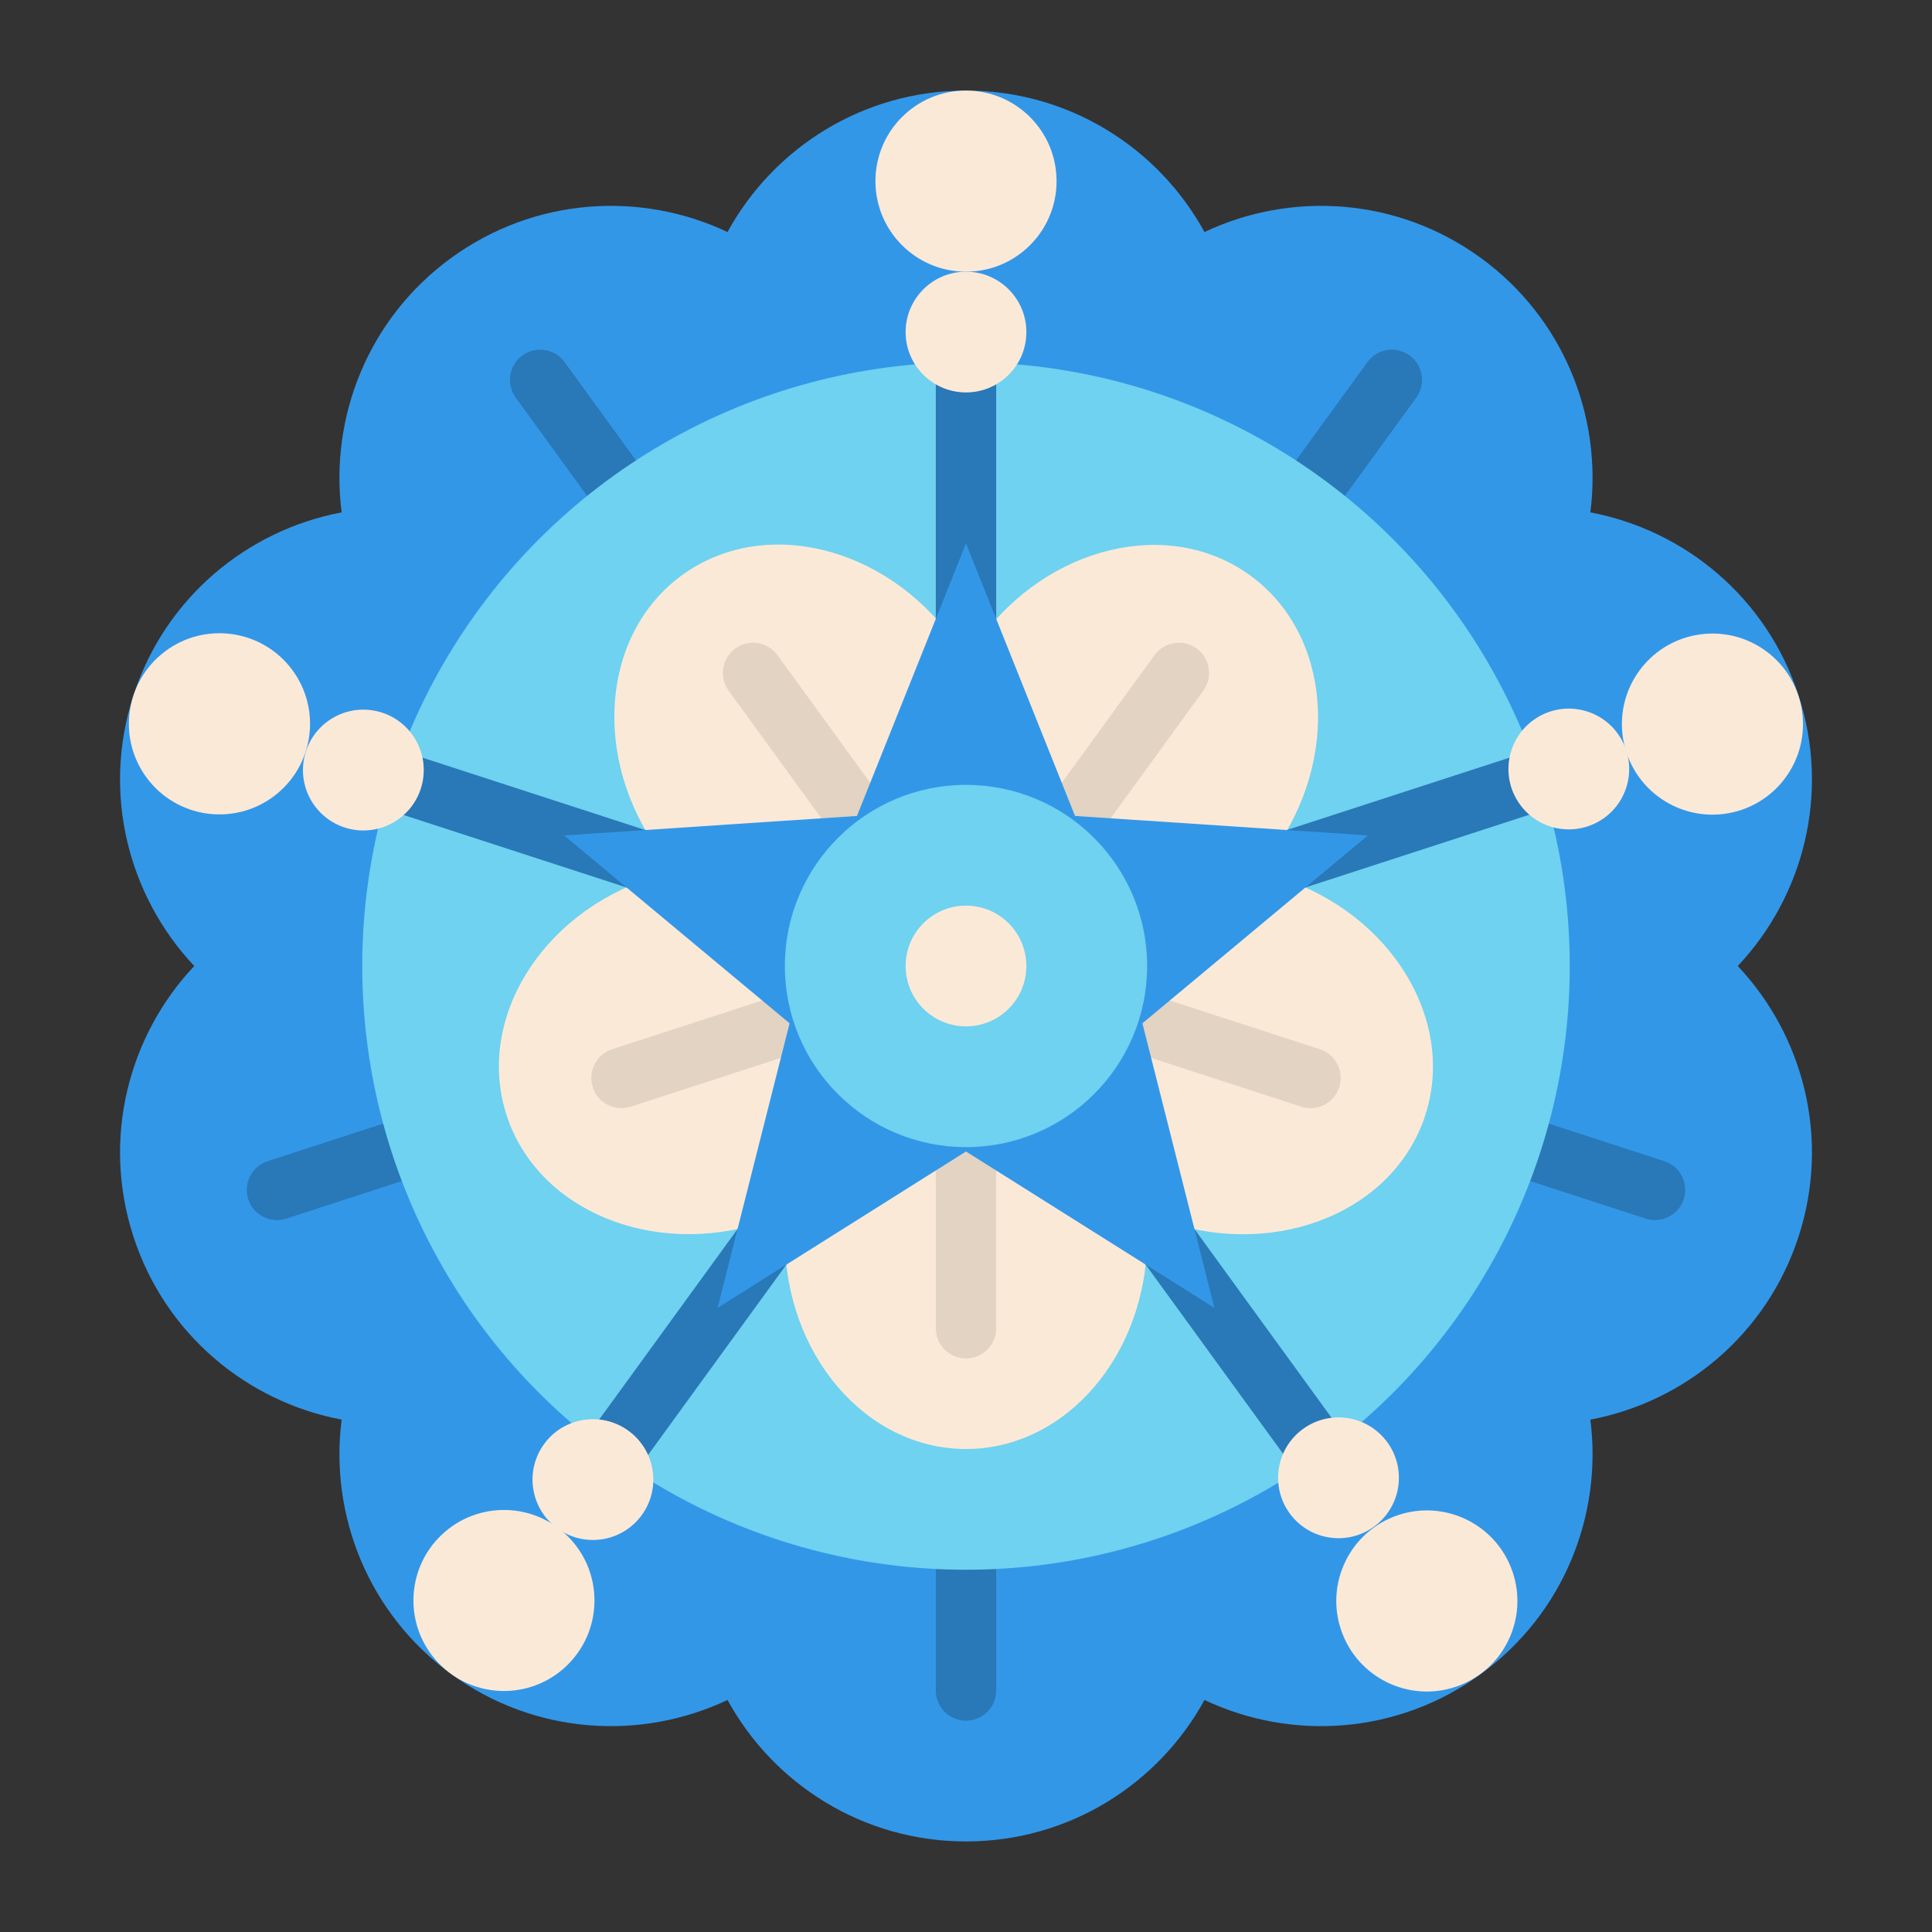 <?xml version="1.0" encoding="utf-8"?>
<!-- Generator: Adobe Illustrator 25.0.0, SVG Export Plug-In . SVG Version: 6.00 Build 0)  -->
<svg version="1.1" id="Flat" xmlns="http://www.w3.org/2000/svg" xmlns:xlink="http://www.w3.org/1999/xlink" x="0px" y="0px"
	 viewBox="0 0 512 512" enable-background="new 0 0 512 512" xml:space="preserve">
<rect x="0" y="0" width="512" height="512" fill="#333333" stroke="none"/>
<path fill="#3397E8" d="M476.645,184.308c-8.424-25.925-30.162-43.8-55.185-48.522c3.241-25.257-7.041-51.455-29.094-67.478
	C370.313,52.285,342.22,50.603,319.2,61.49C306.977,39.151,283.259,24,256,24s-50.977,15.151-63.2,37.49
	c-23.019-10.887-51.113-9.204-73.166,6.818c-22.053,16.023-32.335,42.221-29.094,67.478c-25.022,4.722-46.761,22.597-55.185,48.522
	S34.012,237.472,51.48,256c-17.467,18.528-24.548,45.767-16.125,71.692s30.162,43.799,55.185,48.522
	c-3.241,25.257,7.041,51.455,29.094,67.478c22.053,16.023,50.147,17.706,73.166,6.818C205.023,472.849,228.74,488,256,488
	s50.977-15.151,63.2-37.49c23.019,10.887,51.113,9.204,73.166-6.818c22.053-16.023,32.335-42.221,29.094-67.478
	c25.022-4.723,46.761-22.597,55.185-48.522c8.424-25.925,1.343-53.164-16.125-71.692
	C477.988,237.472,485.069,210.233,476.645,184.308z"/>
<path fill="#2978B8" d="M256,456c-4.418,0-8-3.582-8-8v-32c0-4.418,3.582-8,8-8s8,3.582,8,8v32C264,452.418,260.418,456,256,456z"/>
<path fill="#2978B8" d="M438.604,323.333c-0.819,0-1.652-0.127-2.475-0.393l-30.434-9.889c-4.201-1.365-6.501-5.879-5.136-10.081
	c1.365-4.201,5.874-6.502,10.081-5.136l30.434,9.889c4.201,1.365,6.501,5.879,5.136,10.081
	C445.112,321.184,441.977,323.333,438.604,323.333z"/>
<path fill="#2978B8" d="M350.039,134.559c-1.63,0-3.275-0.497-4.695-1.528c-3.574-2.598-4.367-7.601-1.771-11.175l18.809-25.889
	c2.597-3.573,7.601-4.366,11.175-1.771c3.574,2.598,4.367,7.601,1.77,11.175l-18.809,25.889
	C354.953,133.414,352.513,134.559,350.039,134.559z"/>
<path fill="#2978B8" d="M161.961,134.559c-2.475,0-4.914-1.145-6.48-3.299l-18.809-25.889c-2.597-3.574-1.804-8.577,1.771-11.175
	c3.575-2.599,8.578-1.804,11.175,1.771l18.809,25.889c2.597,3.574,1.804,8.577-1.771,11.175
	C165.236,134.061,163.591,134.559,161.961,134.559z"/>
<path fill="#2978B8" d="M73.396,323.333c-3.372,0-6.508-2.149-7.606-5.529c-1.365-4.202,0.935-8.716,5.136-10.081l30.434-9.889
	c4.202-1.361,8.716,0.935,10.081,5.136c1.365,4.202-0.935,8.716-5.136,10.081L75.87,322.94
	C75.049,323.206,74.215,323.333,73.396,323.333z"/>
<circle fill="#6ED2F0" cx="256" cy="256" r="160"/>
<ellipse fill="#FBE9D8" cx="256" cy="328" rx="48" ry="56"/>
<path fill="#E3D3C2" d="M256,360c-4.418,0-8-3.582-8-8v-48c0-4.418,3.582-8,8-8s8,3.582,8,8v48C264,356.418,260.418,360,256,360z"/>
<ellipse transform="matrix(0.309 -0.951 0.951 0.309 -40.424 500.859)" fill="#FBE9D8" cx="324.476" cy="278.249" rx="48" ry="56"/>
<path fill="#E3D3C2" d="M347.304,293.668c-0.819,0-1.652-0.127-2.474-0.394l-45.651-14.833c-4.202-1.365-6.502-5.879-5.137-10.08
	c1.365-4.203,5.877-6.504,10.08-5.137l45.651,14.833c4.202,1.365,6.502,5.879,5.137,10.08
	C353.811,291.519,350.676,293.668,347.304,293.668z"/>
<ellipse transform="matrix(0.588 -0.809 0.809 0.588 -37.012 322.86)" fill="#FBE9D8" cx="298.321" cy="197.751" rx="56" ry="48"/>
<path fill="#E3D3C2" d="M284.207,225.168c-1.63,0-3.275-0.497-4.695-1.529c-3.574-2.597-4.367-7.6-1.77-11.174l28.214-38.833
	c2.596-3.573,7.6-4.368,11.174-1.77c3.574,2.597,4.367,7.6,1.77,11.174l-28.214,38.833
	C289.121,224.023,286.681,225.168,284.207,225.168z"/>
<ellipse transform="matrix(0.809 -0.588 0.588 0.809 -75.426 163.363)" fill="#FBE9D8" cx="213.679" cy="197.751" rx="48" ry="56"/>
<path fill="#E3D3C2" d="M227.793,225.168c-2.475,0-4.913-1.145-6.479-3.299l-28.214-38.833c-2.598-3.574-1.805-8.577,1.77-11.174
	c3.575-2.6,8.576-1.804,11.174,1.77l28.214,38.833c2.598,3.574,1.805,8.577-1.77,11.174
	C231.068,224.671,229.423,225.168,227.793,225.168z"/>
<ellipse transform="matrix(0.951 -0.309 0.309 0.951 -76.805 71.566)" fill="#FBE9D8" cx="187.524" cy="278.249" rx="56" ry="48"/>
<path fill="#E3D3C2" d="M164.696,293.668c-3.372,0-6.508-2.149-7.607-5.53c-1.365-4.201,0.935-8.715,5.137-10.08l45.651-14.833
	c4.198-1.362,8.715,0.935,10.08,5.137c1.365,4.201-0.935,8.715-5.137,10.08l-45.651,14.833
	C166.35,293.541,165.516,293.668,164.696,293.668z"/>
<circle fill="#FBE9D8" cx="256" cy="48" r="24"/>
<ellipse transform="matrix(0.801 -0.599 0.599 0.801 -103.285 73.099)" fill="#FBE9D8" cx="58.18" cy="191.724" rx="24" ry="24"/>
<ellipse transform="matrix(0.725 -0.688 0.688 0.725 -255.312 208.558)" fill="#FBE9D8" cx="133.741" cy="424.276" rx="24" ry="24"/>
<ellipse transform="matrix(0.93 -0.367 0.367 0.93 -129.361 168.519)" fill="#FBE9D8" cx="378.259" cy="424.276" rx="24" ry="24"/>
<ellipse transform="matrix(0.605 -0.796 0.796 0.605 26.643 437.143)" fill="#FBE9D8" cx="453.82" cy="191.724" rx="24" ry="24"/>
<path fill="#2978B8" d="M256,216c-4.418,0-8-3.582-8-8V96c0-4.418,3.582-8,8-8s8,3.582,8,8v112C264,212.418,260.418,216,256,216z"/>
<path fill="#2978B8" d="M210.352,249.169c-0.819,0-1.652-0.127-2.474-0.393l-106.519-34.609c-4.202-1.365-6.502-5.879-5.137-10.08
	c1.365-4.203,5.878-6.504,10.08-5.137l106.519,34.609c4.202,1.365,6.502,5.879,5.137,10.08
	C216.859,247.02,213.724,249.169,210.352,249.169z"/>
<path fill="#2978B8" d="M161.947,393.443c-1.63,0-3.275-0.497-4.695-1.529c-3.574-2.597-4.367-7.6-1.77-11.174l65.832-90.609
	c2.596-3.573,7.6-4.368,11.174-1.77c3.574,2.597,4.367,7.6,1.77,11.174l-65.832,90.609
	C166.861,392.299,164.421,393.443,161.947,393.443z"/>
<path fill="#2978B8" d="M350.053,393.443c-2.475,0-4.913-1.145-6.479-3.299l-65.832-90.609c-2.598-3.574-1.805-8.577,1.77-11.174
	c3.575-2.601,8.577-1.805,11.174,1.77l65.832,90.609c2.598,3.574,1.805,8.577-1.77,11.174
	C353.328,392.946,351.683,393.443,350.053,393.443z"/>
<path fill="#2978B8" d="M301.648,249.169c-3.372,0-6.508-2.149-7.606-5.53c-1.365-4.201,0.935-8.715,5.137-10.08l106.519-34.609
	c4.202-1.361,8.715,0.935,10.08,5.137c1.365,4.201-0.935,8.715-5.137,10.08l-106.518,34.609
	C303.301,249.042,302.468,249.169,301.648,249.169z"/>
<polygon fill="#3397E8" points="288,224 224,224 256,144 "/>
<polygon fill="#3397E8" points="235.455,215.678 215.678,276.545 149.482,221.39 "/>
<polygon fill="#3397E8" points="211.302,263.079 263.079,300.698 190.168,346.61 "/>
<polygon fill="#3397E8" points="248.921,300.698 300.698,263.079 321.832,346.61 "/>
<polygon fill="#3397E8" points="296.322,276.545 276.545,215.678 362.518,221.39 "/>
<circle fill="#6ED2F0" cx="256" cy="256" r="48"/>
<circle fill="#FBE9D8" cx="256" cy="256" r="16"/>
<circle fill="#FBE9D8" cx="256" cy="88" r="16"/>
<ellipse transform="matrix(0.15 -0.989 0.989 0.15 -119.981 268.625)" fill="#FBE9D8" cx="96.223" cy="204.085" rx="16" ry="16"/>
<ellipse transform="matrix(0.988 -0.156 0.156 0.988 -59.373 29.425)" fill="#FBE9D8" cx="157.252" cy="391.915" rx="16" ry="16"/>
<ellipse transform="matrix(0.156 -0.988 0.988 0.156 -87.837 680.986)" fill="#FBE9D8" cx="354.748" cy="391.915" rx="16" ry="16"/>
<ellipse transform="matrix(0.821 -0.571 0.571 0.821 -42.134 273.648)" fill="#FBE9D8" cx="415.777" cy="204.085" rx="16" ry="16"/>
</svg>
